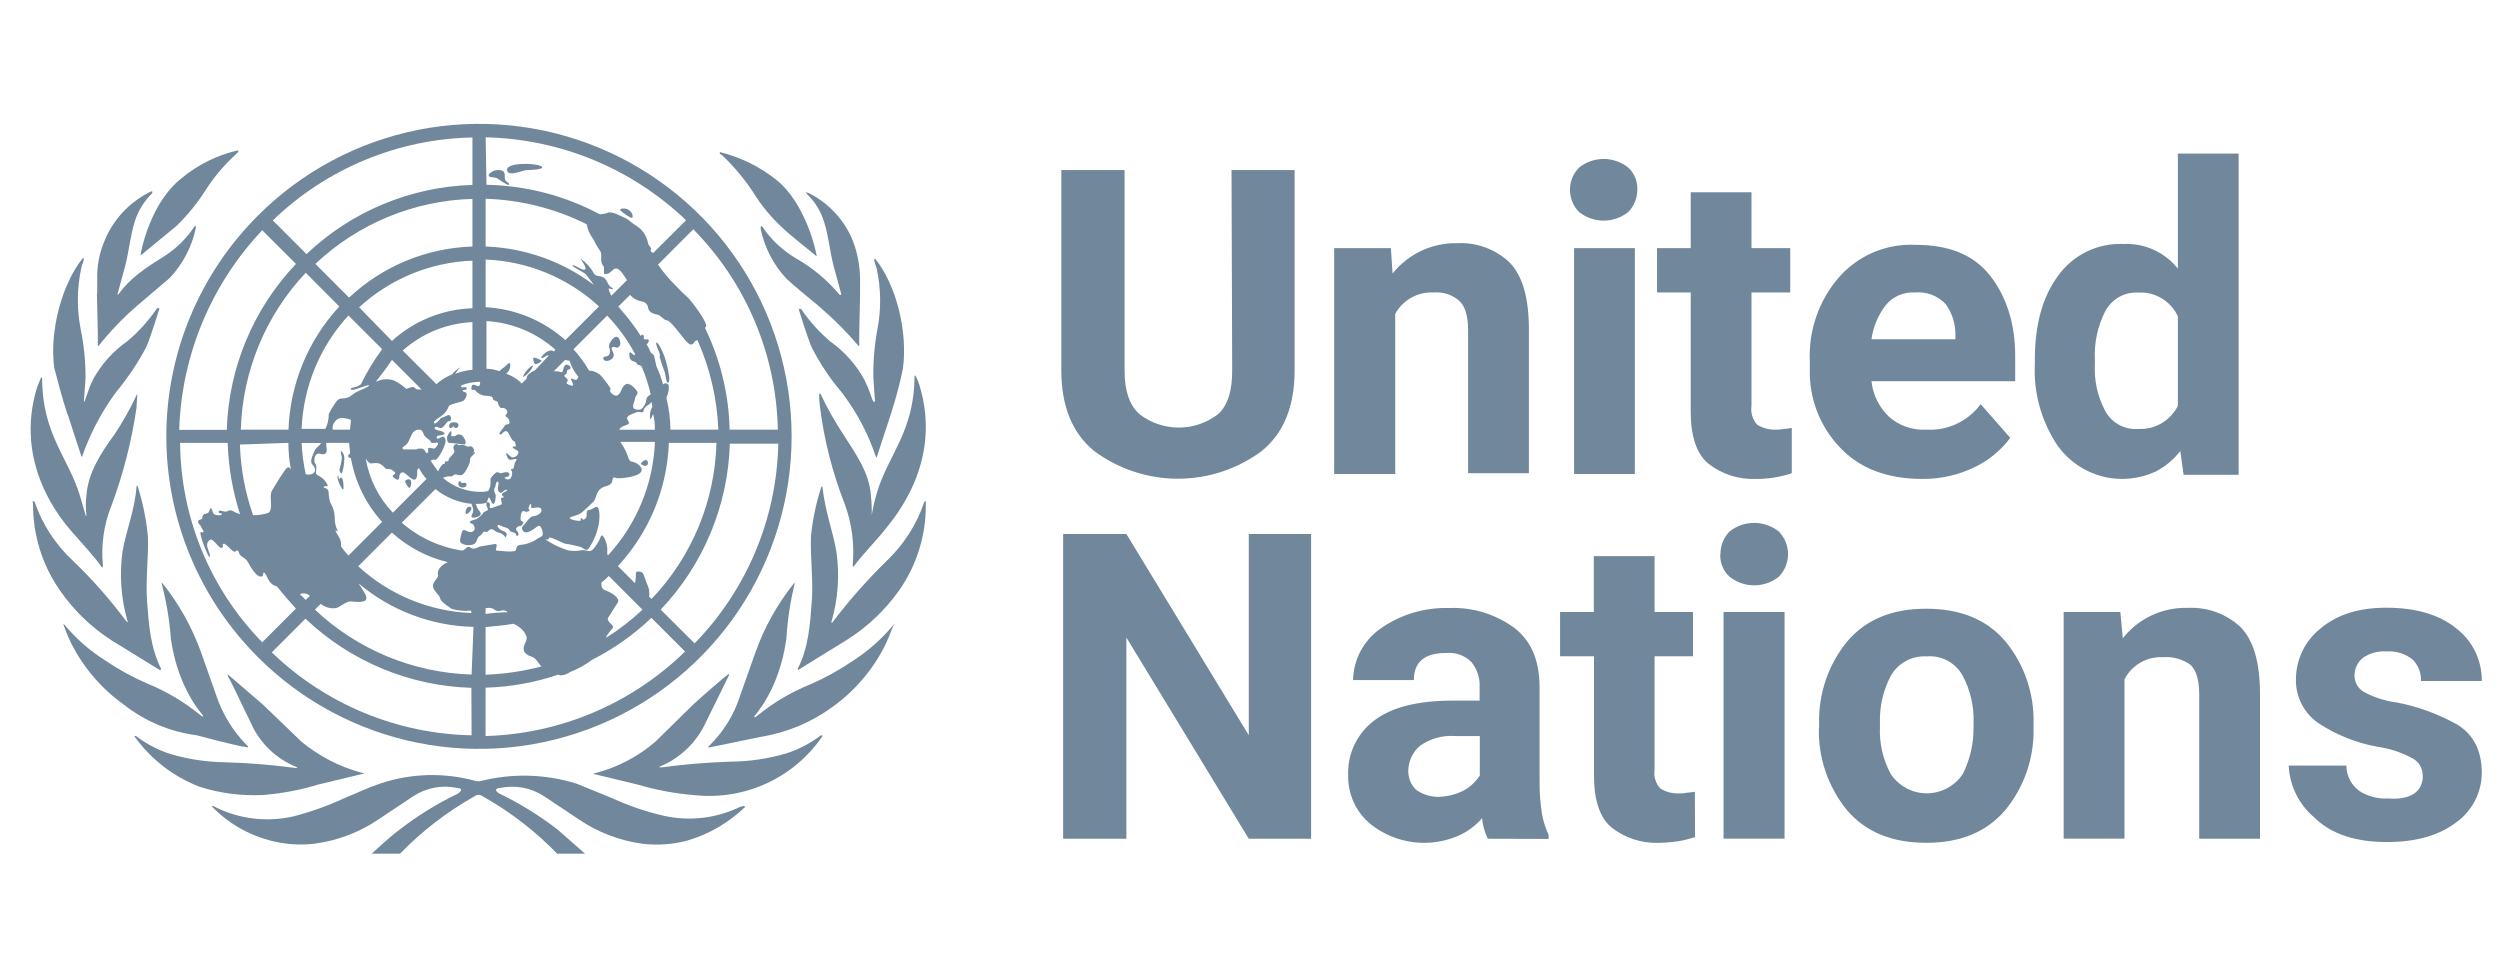 <svg width="82" height="32" viewBox="0 0 82 32" fill="none" xmlns="http://www.w3.org/2000/svg">
<g clip-path="url(#clip0_3900_23003)">
<path d="M40.394 5.578H42.463V12.153C42.463 13.311 42.113 14.2 41.386 14.793C40.591 15.383 39.628 15.702 38.638 15.702C37.648 15.702 36.684 15.383 35.889 14.793C35.162 14.2 34.812 13.311 34.812 12.153V5.578H36.886V12.153C36.886 12.826 37.048 13.287 37.371 13.581C37.741 13.868 38.196 14.025 38.665 14.025C39.133 14.025 39.588 13.868 39.958 13.581C40.281 13.284 40.416 12.799 40.416 12.153L40.394 5.578ZM47.023 9.593C46.768 9.58 46.515 9.639 46.292 9.763C46.069 9.887 45.886 10.071 45.763 10.294V15.548H43.761V8.138H45.621L45.676 8.973C45.929 8.654 46.253 8.398 46.623 8.225C46.992 8.052 47.396 7.967 47.804 7.977C48.114 7.961 48.424 8.008 48.715 8.115C49.007 8.221 49.274 8.385 49.502 8.597C49.932 9.028 50.148 9.755 50.148 10.806V15.521H48.154V10.832C48.154 10.347 48.046 10.024 47.857 9.862C47.743 9.763 47.611 9.689 47.467 9.642C47.324 9.596 47.173 9.58 47.023 9.593ZM51.495 6.225C51.495 5.953 51.601 5.692 51.791 5.498C52.021 5.314 52.306 5.214 52.6 5.214C52.894 5.214 53.179 5.314 53.408 5.498C53.507 5.59 53.585 5.703 53.636 5.829C53.687 5.954 53.711 6.089 53.704 6.225C53.705 6.497 53.598 6.758 53.408 6.952C53.179 7.136 52.894 7.236 52.6 7.236C52.306 7.236 52.021 7.136 51.791 6.952C51.601 6.758 51.495 6.497 51.495 6.225ZM53.623 8.138V15.548H51.63V8.138H53.623ZM58.77 15.521C58.388 15.65 57.987 15.714 57.584 15.709C57.019 15.731 56.465 15.549 56.022 15.197C55.644 14.873 55.456 14.307 55.456 13.5V9.593H54.351V8.138H55.456V6.306H57.449V8.138H58.72V9.593H57.449V13.311C57.432 13.422 57.441 13.535 57.473 13.642C57.506 13.75 57.562 13.848 57.638 13.931C57.808 14.037 58.004 14.093 58.204 14.092C58.312 14.097 58.421 14.088 58.527 14.066C58.635 14.066 58.716 14.039 58.77 14.039V15.521ZM65.937 14.362C65.65 14.743 65.282 15.056 64.859 15.278C64.301 15.566 63.681 15.714 63.053 15.709C61.895 15.709 60.979 15.359 60.333 14.658C59.688 13.975 59.339 13.064 59.362 12.125V11.857C59.314 10.854 59.652 9.87 60.306 9.108C60.619 8.748 61.009 8.464 61.448 8.277C61.886 8.091 62.362 8.006 62.838 8.031C63.917 8.031 64.728 8.353 65.264 9.028C65.799 9.702 66.098 10.59 66.098 11.668V12.503H61.384C61.431 12.944 61.631 13.353 61.95 13.661C62.117 13.811 62.313 13.927 62.526 14.001C62.738 14.075 62.964 14.106 63.188 14.092C63.531 14.112 63.873 14.046 64.183 13.9C64.494 13.754 64.763 13.533 64.966 13.257L65.937 14.362ZM62.812 9.593C62.627 9.581 62.442 9.613 62.273 9.688C62.104 9.763 61.955 9.879 61.841 10.024C61.597 10.347 61.439 10.727 61.384 11.128H64.138V10.967C64.139 10.609 64.025 10.26 63.815 9.97C63.687 9.835 63.53 9.731 63.356 9.666C63.183 9.601 62.996 9.576 62.812 9.593ZM71.623 15.574L71.514 14.793C71.296 15.073 71.021 15.303 70.707 15.467C70.158 15.721 69.538 15.777 68.953 15.625C68.368 15.472 67.854 15.121 67.499 14.632C66.962 13.839 66.696 12.894 66.743 11.937V11.802C66.743 10.668 66.985 9.755 67.499 9.054C67.742 8.712 68.066 8.436 68.443 8.253C68.82 8.069 69.237 7.983 69.656 8.003C69.995 7.987 70.333 8.052 70.642 8.193C70.951 8.334 71.223 8.546 71.434 8.812V5.039H73.427V15.574H71.623ZM68.712 11.937C68.683 12.461 68.795 12.983 69.035 13.45C69.137 13.651 69.296 13.818 69.493 13.928C69.69 14.039 69.916 14.088 70.141 14.069C70.406 14.082 70.67 14.017 70.899 13.883C71.129 13.749 71.314 13.551 71.434 13.313V10.377C71.321 10.132 71.138 9.927 70.907 9.787C70.677 9.648 70.41 9.581 70.141 9.596C69.913 9.582 69.687 9.636 69.49 9.751C69.293 9.866 69.135 10.037 69.035 10.242C68.795 10.727 68.684 11.265 68.712 11.805V11.937ZM43.004 17.515V27.511H40.96L36.945 20.91V27.511H34.871V17.515H36.945L40.96 24.116V17.515H43.004ZM48.801 27.511C48.697 27.3 48.633 27.072 48.612 26.838C48.403 27.078 48.145 27.271 47.856 27.403C47.383 27.613 46.861 27.689 46.348 27.622C45.835 27.555 45.35 27.349 44.946 27.025C44.713 26.831 44.527 26.587 44.401 26.312C44.276 26.036 44.214 25.735 44.22 25.433C44.206 25.084 44.277 24.737 44.427 24.423C44.578 24.108 44.802 23.835 45.082 23.627C45.648 23.196 46.51 22.98 47.642 22.98H48.531V22.549C48.55 22.247 48.453 21.948 48.261 21.714C48.153 21.606 48.021 21.523 47.877 21.472C47.732 21.421 47.578 21.402 47.426 21.418C46.725 21.418 46.375 21.714 46.375 22.307H44.381C44.387 21.982 44.468 21.663 44.617 21.375C44.767 21.086 44.981 20.836 45.243 20.644C45.909 20.164 46.714 19.918 47.534 19.943C48.297 19.912 49.047 20.14 49.663 20.59C50.229 21.021 50.498 21.667 50.498 22.557V25.684C50.498 26.028 50.525 26.37 50.579 26.709C50.622 26.942 50.694 27.168 50.794 27.382V27.517L48.801 27.511ZM47.163 26.137C47.463 26.133 47.759 26.059 48.026 25.921C48.233 25.803 48.408 25.637 48.538 25.436V24.142H47.728C47.316 24.112 46.907 24.226 46.57 24.466C46.454 24.567 46.36 24.691 46.295 24.83C46.23 24.97 46.195 25.121 46.192 25.275C46.189 25.389 46.209 25.503 46.251 25.609C46.292 25.715 46.355 25.812 46.434 25.894C46.645 26.05 46.899 26.135 47.161 26.137H47.163ZM55.597 27.456C55.421 27.514 55.24 27.559 55.058 27.591C54.843 27.623 54.628 27.641 54.411 27.645C53.846 27.666 53.292 27.485 52.849 27.134C52.471 26.809 52.283 26.244 52.283 25.436V21.526H51.171V20.074H52.276V18.242H54.27V20.074H55.53V21.526H54.27V25.243C54.253 25.354 54.261 25.468 54.294 25.575C54.327 25.682 54.383 25.781 54.459 25.863C54.629 25.969 54.825 26.025 55.025 26.025C55.133 26.029 55.241 26.02 55.347 25.998C55.456 25.998 55.536 25.971 55.591 25.971L55.597 27.456ZM56.432 18.161C56.432 17.889 56.538 17.628 56.729 17.434C56.958 17.251 57.243 17.151 57.537 17.151C57.831 17.151 58.116 17.251 58.345 17.434C58.539 17.632 58.648 17.898 58.648 18.175C58.648 18.452 58.539 18.718 58.345 18.916C58.116 19.099 57.831 19.199 57.537 19.199C57.243 19.199 56.958 19.099 56.729 18.916C56.625 18.821 56.544 18.704 56.491 18.573C56.439 18.442 56.417 18.302 56.426 18.161H56.432ZM58.533 20.074V27.509H56.533V20.074H58.533ZM59.667 23.874V23.739C59.641 22.76 59.966 21.804 60.584 21.044C61.203 20.316 62.065 19.966 63.171 19.966C64.305 19.966 65.164 20.316 65.784 21.044C66.403 21.804 66.728 22.76 66.7 23.739V23.874C66.725 24.853 66.397 25.808 65.777 26.567C65.157 27.294 64.295 27.644 63.19 27.644C62.055 27.644 61.196 27.294 60.576 26.567C59.959 25.807 59.633 24.851 59.66 23.872L59.667 23.874ZM61.662 23.711V23.846C61.639 24.38 61.76 24.911 62.013 25.382C62.142 25.578 62.318 25.739 62.525 25.851C62.731 25.962 62.963 26.021 63.198 26.021C63.433 26.021 63.664 25.962 63.871 25.851C64.078 25.739 64.254 25.578 64.383 25.382C64.62 24.905 64.74 24.378 64.733 23.846V23.711C64.752 23.178 64.632 22.648 64.383 22.176C64.271 21.964 64.098 21.789 63.887 21.674C63.676 21.559 63.436 21.509 63.197 21.53C62.959 21.515 62.721 21.568 62.511 21.682C62.302 21.796 62.129 21.968 62.013 22.176C61.766 22.649 61.645 23.178 61.662 23.711ZM70.943 21.556C70.686 21.543 70.43 21.604 70.206 21.733C69.983 21.862 69.801 22.052 69.683 22.282V27.509H67.688V20.074H69.547L69.628 20.936C69.88 20.615 70.204 20.358 70.574 20.184C70.944 20.011 71.349 19.927 71.757 19.939C72.072 19.922 72.386 19.969 72.682 20.075C72.978 20.182 73.25 20.346 73.481 20.559C73.912 20.99 74.128 21.718 74.128 22.768V27.511H72.134V22.768C72.134 22.283 72.026 21.961 71.838 21.798C71.579 21.617 71.264 21.531 70.948 21.556H70.943ZM79.463 25.433C79.465 25.325 79.438 25.218 79.386 25.123C79.334 25.029 79.258 24.95 79.166 24.893C78.791 24.683 78.38 24.546 77.954 24.489C77.28 24.363 76.638 24.106 76.064 23.733C75.821 23.571 75.624 23.35 75.492 23.09C75.359 22.831 75.296 22.542 75.307 22.25C75.312 21.94 75.384 21.635 75.519 21.355C75.654 21.076 75.848 20.83 76.089 20.634C76.628 20.175 77.327 19.933 78.271 19.933C79.215 19.933 79.995 20.149 80.561 20.607C80.826 20.81 81.041 21.072 81.187 21.372C81.333 21.673 81.407 22.003 81.403 22.337H79.409C79.414 22.209 79.393 22.08 79.346 21.959C79.3 21.839 79.23 21.729 79.139 21.637C78.897 21.441 78.589 21.344 78.278 21.367C78 21.346 77.724 21.422 77.496 21.583C77.413 21.652 77.347 21.739 77.3 21.836C77.254 21.934 77.228 22.04 77.227 22.148C77.225 22.256 77.251 22.363 77.303 22.457C77.355 22.552 77.431 22.631 77.523 22.688C77.856 22.872 78.222 22.991 78.6 23.038C79.3 23.171 79.974 23.416 80.595 23.765C81.133 24.089 81.403 24.627 81.403 25.356C81.4 25.672 81.323 25.983 81.178 26.264C81.033 26.544 80.824 26.787 80.567 26.972C80.001 27.403 79.248 27.619 78.278 27.619C77.253 27.619 76.445 27.349 75.906 26.81C75.657 26.6 75.454 26.341 75.31 26.049C75.166 25.757 75.085 25.438 75.07 25.112H76.961C76.961 25.276 77.001 25.437 77.076 25.582C77.151 25.727 77.259 25.853 77.392 25.948C77.673 26.125 78.003 26.21 78.336 26.19C79.063 26.244 79.47 25.974 79.47 25.434L79.463 25.433Z" fill="#70879C"/>
<path d="M24.282 26.462C23.504 26.842 22.62 26.946 21.775 26.758C21.201 26.627 20.641 26.436 20.105 26.191L18.92 25.707C17.888 25.383 16.787 25.355 15.74 25.625H15.632C14.588 25.328 13.479 25.357 12.452 25.707C12.049 25.841 11.671 26.029 11.268 26.191C10.731 26.44 10.171 26.639 9.597 26.784C8.752 26.97 7.87 26.866 7.092 26.488L6.983 26.434C6.957 26.434 6.957 26.434 6.957 26.46C7.474 26.994 8.128 27.376 8.847 27.565C9.33 27.695 9.833 27.731 10.329 27.672C11.083 27.571 11.803 27.294 12.431 26.865L13.565 26.109C13.988 25.837 14.5 25.741 14.992 25.843C15.261 25.869 15.046 26.004 15.019 26.03C14.34 26.357 13.697 26.755 13.101 27.216C12.697 27.512 11.967 28.213 11.967 28.213L12.505 28.672L13.099 28.024C13.827 27.269 14.662 26.624 15.578 26.111C15.613 26.085 15.655 26.071 15.699 26.071C15.742 26.071 15.784 26.085 15.82 26.111C16.735 26.624 17.57 27.269 18.298 28.024L18.892 28.672L19.43 28.213L18.296 27.216C17.701 26.755 17.06 26.358 16.383 26.03C16.329 26.004 16.141 25.869 16.411 25.843C16.903 25.742 17.416 25.838 17.838 26.111L18.973 26.867C19.6 27.297 20.32 27.573 21.073 27.675C21.57 27.734 22.073 27.697 22.555 27.568C23.265 27.357 23.914 26.978 24.445 26.463C24.431 26.448 24.412 26.439 24.391 26.436L24.284 26.463M26.924 24.119C26.583 24.38 26.199 24.58 25.79 24.712C25.212 24.882 24.614 24.973 24.012 24.981C23.237 25.004 22.463 25.067 21.695 25.17C21.64 25.17 21.614 25.17 21.64 25.143C22.311 24.869 22.852 24.348 23.153 23.688L23.909 22.152V22.099C23.856 22.125 23.101 22.772 22.751 23.096L21.49 24.334C20.921 24.821 20.248 25.172 19.523 25.359H19.497L19.47 25.385L20.915 25.734C21.538 25.918 22.179 26.036 22.827 26.085C23.63 26.163 24.438 26.025 25.168 25.684C25.898 25.343 26.523 24.811 26.977 24.145C26.977 24.117 26.951 24.117 26.923 24.117M29.295 20.507C28.911 20.971 28.456 21.371 27.948 21.693C27.514 21.987 27.053 22.24 26.573 22.449C25.961 22.696 25.389 23.033 24.875 23.447L24.768 23.528C24.74 23.528 24.74 23.528 24.74 23.5C24.74 23.472 25.549 22.666 25.791 20.968C25.827 20.36 25.917 19.755 26.061 19.163V19.108C25.502 19.802 25.064 20.585 24.768 21.426L24.283 22.799C24.089 23.418 23.747 23.981 23.286 24.438L23.232 24.491V24.518C23.286 24.518 23.339 24.491 23.393 24.491L24.956 24.168C25.815 24.03 26.628 23.688 27.328 23.171C28.045 22.652 28.627 21.969 29.025 21.178C29.126 20.966 29.216 20.75 29.295 20.53C29.348 20.477 29.321 20.477 29.295 20.503M30.318 16.462C30.069 17.2 29.644 17.865 29.079 18.401C28.437 19.028 27.843 19.702 27.301 20.418C27.301 20.444 27.247 20.418 27.273 20.391C27.489 19.648 27.544 18.867 27.435 18.1C27.328 17.454 27.057 16.753 26.977 15.972L26.951 15.945C26.951 15.972 26.923 15.998 26.923 16.026C26.761 16.534 26.653 17.058 26.6 17.589C26.573 18.235 26.681 19.07 26.627 19.717C26.573 20.473 26.518 21.253 26.169 21.926V21.98L27.785 20.983C28.45 20.563 29.027 20.017 29.484 19.375C30.067 18.548 30.376 17.559 30.366 16.546V16.438C30.345 16.441 30.326 16.451 30.312 16.466" fill="#70879C"/>
<path d="M28.593 16.891C28.597 16.675 28.588 16.459 28.565 16.245C28.512 15.489 28.053 14.87 27.649 14.229C27.375 13.816 27.132 13.384 26.922 12.936C26.907 12.921 26.888 12.912 26.868 12.909C26.865 13.053 26.875 13.197 26.895 13.34C27.031 14.429 27.302 15.498 27.703 16.52C27.939 17.154 28.03 17.834 27.971 18.508C27.971 18.562 27.971 18.562 27.998 18.589C28.241 18.238 28.726 17.753 29.023 17.376C29.319 17 30.935 15.167 30.157 12.634C30.124 12.522 30.078 12.413 30.022 12.31L29.995 12.338C29.995 14.169 29.106 14.952 28.755 16.191C28.687 16.421 28.634 16.655 28.594 16.891M28.62 13.12L28.459 12.687L28.349 12.449C28.079 11.959 27.702 11.535 27.246 11.21C26.874 10.898 26.547 10.534 26.275 10.132H26.195C26.221 10.212 26.464 11.021 26.626 11.398C26.892 11.919 27.217 12.408 27.596 12.854L27.677 12.961C28.131 13.574 28.485 14.254 28.728 14.977C28.728 14.984 28.73 14.991 28.735 14.996C28.74 15.001 28.747 15.004 28.754 15.004L29.213 13.602C29.376 13.106 29.511 12.601 29.616 12.09C29.779 10.878 29.401 9.342 28.7 8.48C28.685 8.494 28.676 8.513 28.673 8.534L28.7 8.641L28.754 8.803C28.898 9.459 28.907 10.138 28.78 10.797C28.682 11.321 28.637 11.853 28.647 12.386C28.647 12.467 28.7 13.142 28.7 13.168C28.7 13.193 28.673 13.168 28.647 13.168M26.459 6.356C26.684 6.567 26.858 6.826 26.971 7.112C27.16 7.57 27.213 8.246 27.349 8.751L27.592 9.639C27.592 9.667 27.564 9.693 27.538 9.667C27.129 9.179 26.636 8.77 26.081 8.458C25.719 8.238 25.4 7.955 25.139 7.623L25.004 7.434C25 7.43 24.996 7.427 24.991 7.425C24.987 7.423 24.982 7.422 24.977 7.422C24.972 7.422 24.967 7.423 24.962 7.425C24.957 7.427 24.953 7.43 24.95 7.434V7.514C25.078 8.118 25.367 8.677 25.785 9.131C26.135 9.455 26.512 9.751 26.863 10.047C27.327 10.444 27.76 10.876 28.157 11.34C28.157 11.34 28.183 11.368 28.183 11.34V10.909L28.21 9.616V9.185C28.211 8.743 28.131 8.305 27.971 7.892C27.703 7.23 27.206 6.685 26.57 6.356C26.544 6.33 26.489 6.33 26.435 6.302C26.437 6.323 26.447 6.342 26.463 6.356M23.691 5.096C24.066 5.454 24.401 5.851 24.689 6.282C24.949 6.709 25.266 7.098 25.631 7.44C25.873 7.683 26.602 8.249 26.789 8.41C26.763 8.195 26.411 6.659 25.47 5.904C24.924 5.467 24.289 5.155 23.61 4.988V5.042L23.691 5.096ZM8.6 26.079C9.229 26.03 9.851 25.913 10.455 25.729L11.911 25.378H11.937C11.937 25.375 11.936 25.372 11.935 25.368C11.934 25.365 11.932 25.362 11.929 25.36C11.927 25.357 11.924 25.355 11.921 25.354C11.918 25.353 11.914 25.352 11.911 25.352H11.883C11.152 25.159 10.472 24.809 9.889 24.328L8.629 23.115L7.471 22.119V22.173C7.578 22.334 7.983 23.224 8.227 23.708C8.519 24.374 9.063 24.897 9.739 25.163C9.766 25.189 9.739 25.189 9.685 25.189C8.916 25.086 8.143 25.023 7.368 25.002C6.765 24.993 6.167 24.902 5.59 24.732C5.181 24.6 4.797 24.399 4.455 24.139H4.401C4.937 24.894 5.684 25.475 6.548 25.807C7.21 26.017 7.903 26.108 8.596 26.077M7.976 24.486C8.03 24.486 8.057 24.514 8.138 24.514V24.486L8.085 24.433C7.633 23.97 7.292 23.41 7.088 22.795L6.603 21.422C6.306 20.581 5.868 19.798 5.308 19.104V19.158C5.462 19.75 5.562 20.354 5.606 20.964C5.848 22.634 6.657 23.443 6.657 23.469C6.657 23.496 6.657 23.524 6.629 23.496L6.522 23.415C6.008 23.002 5.436 22.666 4.825 22.418C4.344 22.21 3.883 21.957 3.45 21.662C2.941 21.341 2.486 20.942 2.103 20.478H2.076C2.154 20.698 2.244 20.914 2.346 21.124C2.753 21.917 3.344 22.601 4.07 23.118C4.756 23.657 5.575 24.001 6.44 24.115C6.953 24.249 7.465 24.384 7.976 24.493M3.639 20.991L5.256 21.987C5.27 21.973 5.279 21.954 5.282 21.933C4.932 21.233 4.878 20.479 4.825 19.724C4.77 19.05 4.878 18.242 4.851 17.596C4.8 17.055 4.693 16.521 4.532 16.002C4.532 15.975 4.506 15.949 4.506 15.921L4.479 15.949C4.425 16.73 4.129 17.431 4.021 18.077C3.913 18.843 3.968 19.623 4.182 20.367C4.21 20.395 4.155 20.421 4.155 20.395C3.621 19.674 3.026 18.999 2.377 18.378C1.814 17.852 1.388 17.195 1.137 16.465C1.123 16.45 1.105 16.441 1.084 16.438C1.057 16.438 1.084 16.492 1.084 16.546C1.081 17.558 1.391 18.547 1.973 19.375C2.418 20.018 2.986 20.568 3.644 20.992M3.348 18.62C3.374 18.594 3.374 18.594 3.374 18.54C3.309 17.861 3.411 17.177 3.67 16.546C4.05 15.517 4.321 14.452 4.479 13.367C4.479 13.232 4.506 12.989 4.506 12.936C4.479 12.936 4.479 12.936 4.479 12.962C4.269 13.411 4.026 13.844 3.751 14.256C3.32 14.848 2.889 15.495 2.835 16.25C2.808 16.465 2.808 16.682 2.835 16.896C2.835 16.903 2.832 16.91 2.827 16.915C2.822 16.92 2.815 16.923 2.808 16.923V16.896L2.619 16.25C2.241 15.01 1.381 14.234 1.381 12.396L1.353 12.37C1.3 12.477 1.272 12.585 1.219 12.692C0.437 15.225 2.027 17.058 2.353 17.436C2.68 17.814 3.109 18.27 3.35 18.62M2.216 13.579L2.673 14.981C2.677 14.981 2.68 14.98 2.684 14.979C2.687 14.977 2.69 14.976 2.692 14.973C2.695 14.971 2.697 14.968 2.698 14.964C2.699 14.961 2.7 14.958 2.7 14.954C2.953 14.236 3.307 13.557 3.751 12.938L3.832 12.83C4.204 12.38 4.529 11.892 4.802 11.376C4.963 10.997 5.206 10.19 5.233 10.109H5.152C4.881 10.512 4.554 10.874 4.182 11.187C3.71 11.514 3.322 11.948 3.048 12.453C3.021 12.534 2.967 12.614 2.941 12.695L2.779 13.154C2.779 13.154 2.752 13.208 2.752 13.154C2.752 13.099 2.806 12.479 2.806 12.372C2.806 11.835 2.751 11.3 2.642 10.774C2.516 10.115 2.525 9.437 2.668 8.781C2.674 8.724 2.693 8.668 2.723 8.619C2.723 8.593 2.749 8.539 2.749 8.511C2.749 8.483 2.749 8.485 2.723 8.458C2.022 9.32 1.617 10.883 1.78 12.069C1.914 12.58 2.048 13.092 2.211 13.581M3.18 9.647L3.208 10.941V11.344H3.234C3.614 10.866 4.038 10.424 4.501 10.025L5.578 9.108C6 8.654 6.291 8.094 6.422 7.488V7.408H6.396L6.261 7.596C6.01 7.929 5.699 8.212 5.345 8.432C4.699 8.836 4.268 9.132 3.89 9.644C3.863 9.672 3.835 9.672 3.863 9.618L4.105 8.728C4.24 8.216 4.294 7.543 4.483 7.09C4.602 6.806 4.776 6.549 4.995 6.334V6.274C4.941 6.274 4.914 6.301 4.86 6.328C4.214 6.664 3.708 7.218 3.432 7.891C3.256 8.299 3.173 8.74 3.189 9.184V9.641M4.618 8.375L5.792 7.408C6.15 7.059 6.467 6.67 6.736 6.249C7.015 5.812 7.35 5.414 7.733 5.065L7.814 4.983V4.93C7.131 5.084 6.494 5.398 5.955 5.846C4.957 6.627 4.634 8.162 4.608 8.378M15.444 16.734C15.525 16.625 15.336 16.545 15.281 16.734C15.227 16.923 15.363 16.869 15.444 16.734ZM17.492 11.992C17.411 11.964 17.114 12.314 17.168 12.37C17.309 12.277 17.422 12.146 17.492 11.992ZM17.546 11.938C17.599 11.964 17.788 11.857 17.762 11.829C17.735 11.801 17.492 11.694 17.492 11.748C17.488 11.782 17.49 11.816 17.5 11.848C17.509 11.881 17.525 11.911 17.546 11.938ZM21.183 15.278C21.291 15.252 21.264 15.089 21.183 15.089C21.102 15.089 20.994 15.224 21.022 15.224C21.049 15.224 21.129 15.305 21.183 15.278ZM19.862 11.693C19.782 11.693 19.755 11.775 19.836 11.828C19.867 11.838 19.901 11.841 19.933 11.836C19.966 11.831 19.997 11.82 20.025 11.801C20.056 11.787 20.083 11.765 20.102 11.736C20.121 11.708 20.131 11.674 20.132 11.64C20.132 11.558 20.025 11.451 20.078 11.397C20.131 11.343 20.213 11.425 20.267 11.397C20.291 11.384 20.312 11.365 20.326 11.341C20.341 11.317 20.348 11.29 20.347 11.262C20.347 11.209 20.321 11.047 20.213 11.047C20.104 11.047 19.997 11.262 19.997 11.262C19.984 11.292 19.977 11.324 19.977 11.357C19.977 11.389 19.984 11.421 19.997 11.451C20.025 11.558 19.997 11.693 19.862 11.693Z" fill="#70879C"/>
<path d="M21.64 11.721C21.686 11.886 21.74 12.048 21.803 12.207C21.829 12.287 21.857 12.585 21.91 12.557C21.963 12.529 21.964 12.368 21.938 12.287C21.908 12.095 21.863 11.906 21.803 11.721C21.775 11.613 21.587 11.21 21.533 11.236C21.479 11.263 21.614 11.506 21.64 11.614C21.667 11.723 21.614 11.668 21.64 11.723M20.698 7.142C20.778 7.168 20.778 7.007 20.643 6.9C20.509 6.793 20.293 6.846 20.347 6.9C20.453 6.995 20.571 7.077 20.698 7.142ZM16.656 5.984C16.467 5.875 16.63 5.714 16.495 5.606C16.423 5.577 16.344 5.569 16.268 5.584C16.192 5.598 16.121 5.634 16.064 5.686C15.929 5.849 16.225 5.795 16.306 5.849C16.387 5.903 16.656 6.091 16.684 6.064C16.689 6.058 16.692 6.05 16.694 6.042C16.695 6.034 16.694 6.025 16.692 6.017C16.689 6.009 16.685 6.002 16.679 5.996C16.673 5.99 16.666 5.986 16.657 5.984M17.735 5.444C17.493 5.336 16.601 5.336 16.631 5.579C16.661 5.822 17.143 5.579 17.277 5.579C17.412 5.579 17.951 5.552 17.735 5.444ZM15.281 15.843C15.229 15.817 15.148 15.87 15.12 15.817C15.092 15.764 15.039 15.789 15.039 15.817C15.032 15.84 15.03 15.864 15.035 15.888C15.039 15.912 15.05 15.934 15.066 15.952C15.096 15.977 15.134 15.991 15.174 15.991C15.213 15.991 15.251 15.977 15.281 15.952C15.295 15.937 15.302 15.918 15.302 15.898C15.302 15.877 15.295 15.858 15.281 15.843ZM14.77 14.039C14.85 14.039 14.85 13.985 14.878 13.985C14.906 13.985 14.878 14.039 14.959 14.039C15.039 14.039 15.12 13.85 14.878 13.85C14.689 13.85 14.716 14.039 14.77 14.039ZM15.094 14.254C14.959 14.227 14.985 14.307 14.878 14.307C14.716 14.335 14.85 14.2 14.797 14.146C14.77 14.119 14.689 14.254 14.663 14.335C14.663 14.389 14.663 14.496 14.716 14.523L15.229 14.577C15.336 14.577 15.229 14.281 15.094 14.254ZM13.423 16.005C13.477 16.005 13.503 15.843 13.477 15.763C13.45 15.682 13.288 15.736 13.288 15.789C13.31 15.873 13.357 15.948 13.423 16.005ZM11.268 16.005C11.268 15.952 11.268 15.736 11.214 15.682C11.159 15.628 11.159 15.709 11.133 15.709C11.106 15.709 11.105 15.601 11.079 15.601C11.052 15.601 11.079 15.763 11.133 15.87C11.187 15.977 11.268 16.14 11.268 16.005ZM11.214 15.521C11.267 15.364 11.294 15.201 11.294 15.036C11.297 14.989 11.289 14.943 11.271 14.901C11.252 14.858 11.223 14.821 11.187 14.792C11.159 14.792 11.187 14.873 11.214 15.008C11.2 15.145 11.172 15.28 11.133 15.412C11.133 15.439 11.187 15.574 11.214 15.521Z" fill="#70879C"/>
<path d="M8.465 21.559C9.898 22.993 11.725 23.97 13.713 24.366C15.702 24.762 17.763 24.559 19.637 23.783C21.51 23.008 23.111 21.694 24.238 20.008C25.364 18.322 25.965 16.34 25.965 14.313C25.965 12.285 25.364 10.303 24.238 8.617C23.111 6.932 21.51 5.618 19.637 4.842C17.763 4.067 15.702 3.864 13.713 4.26C11.725 4.656 9.898 5.633 8.465 7.067C7.511 8.017 6.755 9.146 6.238 10.39C5.722 11.633 5.456 12.966 5.456 14.313C5.456 15.659 5.722 16.992 6.238 18.236C6.755 19.479 7.511 20.608 8.465 21.559ZM5.906 14.526H7.468C7.493 15.321 7.629 16.109 7.873 16.866C7.787 16.841 7.705 16.805 7.63 16.758C7.523 16.703 7.442 16.784 7.414 16.784C7.307 16.784 7.172 16.703 7.172 16.784C7.172 16.865 7.279 16.812 7.279 16.866C7.279 16.92 7.01 16.919 6.983 16.812C6.957 16.705 6.903 16.596 6.876 16.731C6.85 16.866 6.741 16.838 6.687 16.866C6.654 16.902 6.634 16.95 6.633 17C6.633 17.054 6.498 17.027 6.498 17.108C6.498 17.189 6.579 17.216 6.606 17.297C6.634 17.378 6.714 17.432 6.661 17.458C6.608 17.485 6.633 17.432 6.579 17.458C6.524 17.485 6.822 18.294 6.876 18.266C6.93 18.238 6.794 17.997 6.794 17.888C6.79 17.849 6.798 17.809 6.817 17.775C6.837 17.741 6.867 17.715 6.903 17.699C6.983 17.646 7.199 18.023 7.281 17.968C7.363 17.914 7.254 17.861 7.335 17.834C7.415 17.806 7.659 18.184 7.739 18.077C7.793 17.996 7.846 18.13 7.846 18.158C7.927 18.292 8.062 18.292 8.143 18.454C8.223 18.615 8.412 18.912 8.547 18.912C8.682 18.912 8.601 18.778 8.655 18.778C8.71 18.778 8.763 18.965 8.843 19.074C8.9 19.157 8.988 19.215 9.086 19.235C9.274 19.478 9.491 19.72 9.706 19.962L8.601 21.067C6.888 19.314 5.923 16.965 5.907 14.514M14.825 12.279L14.717 12.333C14.569 12.4 14.433 12.491 14.314 12.601L13.209 11.498C13.841 10.934 14.649 10.605 15.496 10.565V12.128C15.302 12.147 15.112 12.193 14.93 12.262C14.974 12.184 15.028 12.111 15.091 12.047C14.985 12.108 14.893 12.191 14.822 12.29M13.983 14.85V14.904C13.983 14.85 13.957 14.823 13.929 14.769C13.903 14.741 13.876 14.715 13.849 14.715H13.719L13.666 14.741H13.288C13.235 14.741 13.207 14.741 13.207 14.715C13.181 14.608 13.342 14.688 13.45 14.364C13.477 14.338 13.477 14.284 13.503 14.257L13.531 14.203L13.557 14.175L13.584 14.149C13.605 14.128 13.631 14.113 13.659 14.104C13.687 14.094 13.717 14.091 13.747 14.095H13.801L13.854 14.149L13.934 14.31C13.962 14.338 13.989 14.338 13.989 14.364C14.029 14.385 14.066 14.412 14.097 14.445L14.123 14.473V14.499C14.15 14.526 14.15 14.526 14.178 14.526H14.285C14.339 14.499 14.339 14.526 14.367 14.526V14.553C14.367 14.58 14.367 14.58 14.339 14.608C14.339 14.634 14.312 14.634 14.312 14.661C14.285 14.688 14.258 14.715 14.232 14.715C14.186 14.709 14.141 14.7 14.097 14.688C14.069 14.688 14.043 14.688 14.043 14.715V14.85M11.085 17.437C11.009 17.287 10.972 17.12 10.978 16.952C10.973 16.787 10.922 16.626 10.833 16.488C10.802 16.383 10.783 16.275 10.779 16.165C10.779 15.976 10.617 16.03 10.617 15.976C10.617 15.922 10.751 15.976 10.751 15.922C10.692 15.786 10.587 15.674 10.455 15.606C10.32 15.552 10.374 15.471 10.374 15.39C10.38 15.352 10.378 15.314 10.369 15.277C10.36 15.24 10.343 15.205 10.32 15.175C10.294 15.066 10.32 14.877 10.455 14.877C10.509 14.877 10.59 14.931 10.671 14.877C10.751 14.823 10.698 14.662 10.698 14.527H11.454C11.454 14.635 11.482 14.77 11.482 14.877C11.428 14.905 11.401 14.959 11.428 14.986C11.454 15.012 11.482 15.04 11.508 15.012C11.642 15.798 11.998 16.529 12.534 17.118L11.429 18.223C11.342 18.129 11.261 18.03 11.187 17.926V17.845C11.187 17.657 11.052 17.549 10.998 17.388M10.028 15.555C9.955 15.218 9.91 14.875 9.893 14.531H10.539C10.486 14.613 10.352 14.693 10.324 14.774C10.296 14.855 10.136 15.124 10.243 15.231C10.486 15.501 10.189 15.61 10.028 15.555ZM10.163 19.543L10.028 19.677L9.839 19.49C9.892 19.465 9.951 19.457 10.009 19.467C10.066 19.476 10.12 19.502 10.163 19.543ZM11.834 12.611C11.806 12.611 11.806 12.639 11.779 12.639C11.699 12.72 11.483 12.692 11.51 12.774C11.536 12.856 12.103 12.585 12.103 12.639C12.103 12.693 11.86 12.774 11.699 12.855C11.537 12.935 11.483 13.07 11.214 13.07C11.079 13.07 11.025 13.177 10.972 13.258C10.899 13.36 10.835 13.468 10.783 13.582C10.785 13.75 10.748 13.916 10.674 14.067H9.893C9.948 12.684 10.492 11.366 11.429 10.348L12.534 11.453C12.265 11.817 12.031 12.205 11.834 12.611ZM12.857 11.804L13.827 12.774H13.719C13.612 12.774 13.612 12.692 13.531 12.692C13.368 12.72 13.342 12.774 13.316 12.746C13.195 12.636 13.059 12.545 12.911 12.477C12.734 12.418 12.542 12.428 12.372 12.504C12.345 12.504 12.345 12.531 12.319 12.531C12.507 12.289 12.697 12.046 12.857 11.804ZM11.51 13.771C11.51 13.878 11.483 13.986 11.483 14.094H10.918C10.907 14.052 10.906 14.008 10.915 13.966C10.925 13.924 10.944 13.885 10.972 13.851C11.003 13.797 11.052 13.754 11.11 13.73C11.169 13.706 11.233 13.701 11.294 13.717C11.368 13.725 11.441 13.743 11.51 13.771ZM11.995 15.037L12.049 15.118C12.103 15.172 12.156 15.225 12.21 15.199C12.282 15.185 12.355 15.185 12.426 15.199C12.499 15.227 12.564 15.274 12.615 15.334C12.669 15.414 12.776 15.36 12.857 15.414C12.938 15.468 13.018 15.523 12.911 15.575C12.804 15.628 13.018 15.738 13.046 15.738C13.074 15.738 13.1 15.684 13.1 15.603C13.1 15.575 13.153 15.468 13.235 15.495C13.317 15.521 13.557 15.819 13.638 15.71C13.719 15.602 13.666 15.468 13.692 15.414C13.693 15.4 13.699 15.387 13.709 15.377C13.719 15.367 13.732 15.361 13.747 15.36C13.811 15.487 13.893 15.605 13.989 15.71L12.885 16.816C12.417 16.325 12.107 15.706 11.995 15.037ZM12.857 11.184L11.779 10.08C12.797 9.144 14.114 8.602 15.496 8.549V10.111C14.513 10.143 13.575 10.525 12.849 11.189M11.448 9.761L10.344 8.656C11.742 7.337 13.575 6.578 15.496 6.524V8.086C13.99 8.134 12.553 8.728 11.453 9.757M11.13 10.053C10.107 11.156 9.515 12.59 9.462 14.094H7.899C7.954 12.175 8.711 10.343 10.028 8.947L11.13 10.053ZM9.459 14.526C9.46 14.815 9.487 15.104 9.54 15.389C9.514 15.389 9.514 15.307 9.433 15.335C9.352 15.363 9.055 15.873 8.921 16.091C8.813 16.279 8.974 16.683 8.813 16.818C8.657 16.871 8.493 16.898 8.328 16.899H8.301C8.039 16.153 7.893 15.371 7.87 14.581L9.459 14.526ZM15.468 24.118C13.019 24.07 10.678 23.099 8.915 21.398L10.019 20.292C11.492 21.692 13.43 22.5 15.462 22.561L15.468 24.118ZM15.468 22.125C13.552 22.068 11.724 21.311 10.329 19.996L10.518 19.807C10.559 19.84 10.604 19.868 10.653 19.888C10.769 19.947 10.902 19.966 11.031 19.942C11.139 19.916 11.355 19.727 11.49 19.727C11.624 19.727 11.84 19.781 11.975 19.7C12.11 19.619 11.893 19.35 11.812 19.215C11.786 19.187 11.786 19.161 11.759 19.134C12.817 20.026 14.148 20.53 15.531 20.562L15.468 22.125ZM15.468 20.108C14.086 20.055 12.768 19.511 11.75 18.573L12.854 17.468C13.374 17.941 14.004 18.275 14.687 18.439C14.445 18.546 14.336 18.707 14.364 18.842C14.392 18.977 14.201 19.057 14.201 19.22C14.201 19.383 14.417 19.49 14.445 19.651C14.471 19.732 14.66 19.866 14.823 19.974C15.024 20.031 15.235 20.049 15.443 20.028L15.468 20.108ZM15.414 17.953C15.333 17.899 15.279 18.008 15.172 18.061C14.433 17.953 13.741 17.635 13.178 17.144L14.282 16.041C14.62 16.316 15.033 16.485 15.468 16.526C15.468 16.579 15.522 16.633 15.522 16.741C15.522 16.849 15.441 16.902 15.468 16.957C15.494 17.011 15.738 16.957 15.764 16.876C15.791 16.795 15.683 16.741 15.657 16.66C15.629 16.606 15.629 16.579 15.603 16.526H15.683C15.765 16.53 15.848 16.521 15.927 16.498C15.941 16.497 15.954 16.491 15.963 16.481C15.973 16.471 15.979 16.458 15.98 16.444C15.98 16.417 16.007 16.391 16.007 16.363C16.007 16.335 16.034 16.337 16.034 16.31L16.061 16.337C16.088 16.391 16.142 16.552 16.195 16.526C16.248 16.499 16.277 16.256 16.249 16.202C16.223 16.167 16.209 16.125 16.209 16.081C16.209 16.037 16.223 15.995 16.249 15.96C16.249 15.932 16.277 15.771 16.33 15.797C16.383 15.824 16.33 15.96 16.33 16.013C16.33 16.095 16.384 16.202 16.465 16.148C16.519 16.121 16.573 16.041 16.627 16.067C16.681 16.093 16.492 16.148 16.465 16.202C16.437 16.256 16.545 16.282 16.519 16.31C16.492 16.338 16.465 16.31 16.438 16.337C16.412 16.363 16.492 16.526 16.438 16.552C16.384 16.579 16.195 16.633 16.142 16.66C16.089 16.688 16.034 16.633 16.061 16.606C16.089 16.58 16.061 16.471 16.007 16.471C15.953 16.471 15.953 16.498 15.953 16.552C15.953 16.606 16.007 16.687 16.007 16.713C16.007 16.74 15.927 16.768 15.873 16.794C15.815 16.879 15.742 16.952 15.657 17.009C15.576 17.064 15.414 17.064 15.414 17.118C15.414 17.172 15.496 17.172 15.522 17.199C15.576 17.279 15.603 17.388 15.496 17.442C15.389 17.496 15.252 17.36 15.198 17.388C15.144 17.415 15.118 17.549 15.091 17.71C15.065 17.872 15.387 17.926 15.549 17.845C15.657 17.792 15.629 17.63 15.738 17.575C15.846 17.521 15.818 17.414 15.927 17.442C16.035 17.47 16.007 17.36 16.114 17.36C16.221 17.36 16.223 17.442 16.358 17.468C16.573 17.522 16.573 17.684 16.6 17.603C16.626 17.522 16.654 17.468 16.492 17.414C16.331 17.36 16.249 17.172 16.384 17.226C16.545 17.307 16.68 17.307 16.708 17.388C16.736 17.468 16.896 17.442 16.924 17.522C16.95 17.657 17.058 17.522 16.978 17.442C16.897 17.361 16.924 17.333 16.978 17.279C17.032 17.225 17.058 17.307 17.139 17.199C17.22 17.09 17.111 17.118 17.085 17.064C17.058 17.009 17.085 16.713 17.193 16.768C17.302 16.822 17.409 16.741 17.354 16.713C17.3 16.686 17.381 16.526 17.409 16.526C17.436 16.526 17.409 16.633 17.435 16.66C17.462 16.688 17.731 16.579 17.759 16.713C17.787 16.848 17.57 16.929 17.516 16.929C17.409 16.929 17.327 17.037 17.246 17.144C17.165 17.252 17.085 17.279 17.139 17.388C17.193 17.496 17.3 17.468 17.409 17.414C17.517 17.36 17.596 17.279 17.651 17.253C17.759 17.199 17.84 17.522 17.785 17.575C17.731 17.628 17.624 17.657 17.57 17.71C17.415 17.805 17.239 17.86 17.058 17.873C16.95 17.899 16.95 17.926 16.924 18.034C16.897 18.142 16.412 18.061 16.303 18.061C16.195 18.061 16.384 17.819 16.223 17.845L15.738 17.926C15.711 17.926 15.549 18.061 15.414 17.953ZM16.843 20.459C16.98 20.518 17.101 20.61 17.193 20.728C17.274 20.863 17.3 20.917 17.246 21.052C17.111 21.294 17.165 21.455 17.435 21.537C17.596 21.59 17.651 21.753 17.759 21.86C17.16 22.017 16.546 22.108 15.927 22.13V20.567C16.223 20.539 16.545 20.513 16.843 20.459ZM15.927 20.136V19.947C16.277 19.893 16.195 20.108 16.438 20.028C16.476 20.016 16.516 20.014 16.554 20.024C16.592 20.034 16.627 20.054 16.654 20.082C16.411 20.086 16.168 20.104 15.927 20.136ZM15.927 24.15V22.556C16.742 22.532 17.549 22.387 18.321 22.125C18.332 22.135 18.344 22.142 18.358 22.147C18.372 22.152 18.387 22.153 18.402 22.151C18.509 22.144 18.611 22.107 18.698 22.044C18.957 21.941 19.201 21.805 19.425 21.639C20.135 21.278 20.789 20.816 21.366 20.266L22.47 21.37C20.713 23.084 18.376 24.074 15.923 24.142M20.287 10.051L20.665 9.673C20.764 9.785 20.897 9.86 21.043 9.888C21.099 9.892 21.152 9.916 21.191 9.955C21.231 9.995 21.255 10.048 21.259 10.104C21.286 10.239 21.42 10.293 21.555 10.319C21.689 10.346 21.77 10.508 21.878 10.508C21.987 10.508 22.336 10.992 22.471 11.155C22.551 11.235 22.66 11.37 22.74 11.262C22.821 11.153 22.821 11.181 22.875 11.155C23.29 12.081 23.523 13.079 23.561 14.094H21.991C21.986 13.739 21.941 13.387 21.857 13.043C21.912 12.934 21.939 12.814 21.938 12.692C21.94 12.669 21.936 12.646 21.924 12.626C21.912 12.606 21.895 12.59 21.873 12.581C21.852 12.572 21.828 12.57 21.806 12.576C21.784 12.581 21.763 12.594 21.749 12.611C21.693 12.409 21.621 12.21 21.533 12.019C21.507 11.911 21.479 11.777 21.453 11.669C21.453 11.643 21.398 11.615 21.344 11.56C21.305 11.468 21.26 11.379 21.209 11.292C21.291 11.238 21.318 11.103 21.209 11.13C21.048 11.157 21.156 11.049 21.102 10.995C21.048 10.941 21.048 10.995 21.021 11.023C20.812 10.699 20.578 10.393 20.321 10.106V10.08C20.267 10.08 20.267 10.052 20.293 10.052M21.237 19.186C21.183 19.079 21.156 18.944 21.102 18.835C21.075 18.728 20.859 18.728 20.859 18.783C20.863 18.891 20.854 18.999 20.832 19.105V19.134L20.267 18.568C21.291 17.465 21.885 16.03 21.938 14.526H23.5C23.45 16.437 22.692 18.262 21.372 19.646L21.291 19.565C21.311 19.437 21.293 19.305 21.237 19.187M19.943 20.268C20.025 20.134 20.186 19.89 20.267 19.756C20.347 19.621 20.051 19.433 19.889 19.377C19.726 19.322 19.726 19.243 19.726 19.108C19.814 19.044 19.895 18.972 19.969 18.892L21.073 19.997C20.709 20.34 20.312 20.647 19.889 20.914C19.861 20.859 20.05 20.67 20.104 20.59C20.158 20.509 19.889 20.402 19.942 20.267M20.616 13.826C20.481 13.639 20.67 13.611 20.858 13.53C20.966 13.477 21.101 13.558 21.101 13.504C21.105 13.467 21.117 13.431 21.135 13.398C21.154 13.366 21.178 13.337 21.208 13.315C21.273 13.285 21.33 13.239 21.371 13.18C21.371 13.234 21.397 13.288 21.397 13.342C21.345 13.433 21.317 13.535 21.316 13.639C21.316 13.719 21.316 13.826 21.397 13.639C21.397 13.611 21.424 13.611 21.424 13.584C21.467 13.751 21.485 13.924 21.478 14.096H20.32V14.07C20.4 13.935 20.698 13.961 20.616 13.826ZM20.831 11.617C20.831 11.621 20.831 11.624 20.83 11.628C20.828 11.631 20.826 11.634 20.824 11.637C20.822 11.639 20.819 11.641 20.815 11.643C20.812 11.644 20.808 11.645 20.805 11.645C20.777 11.671 20.642 11.456 20.642 11.617C20.642 11.779 20.696 11.833 20.805 11.861C20.913 11.888 20.858 11.941 20.94 11.968C20.98 11.975 21.017 11.993 21.047 12.022C21.174 12.317 21.273 12.624 21.343 12.938C21.303 12.958 21.266 12.986 21.236 13.019C21.182 13.073 21.208 13.18 21.155 13.261C21.073 13.395 21.047 13.477 20.831 13.423C20.696 13.369 20.805 13.208 20.831 13.073C20.858 12.938 20.912 12.964 20.912 12.884C20.912 12.803 20.642 12.506 20.507 12.614C20.373 12.722 20.4 12.829 20.292 12.938C20.239 12.992 20.185 12.992 20.104 12.938C20.023 12.884 19.996 12.829 20.023 12.777C20.051 12.724 19.834 12.479 19.754 12.372C19.702 12.306 19.637 12.253 19.562 12.216C19.488 12.179 19.406 12.158 19.323 12.157C19.177 11.906 19.005 11.671 18.81 11.456L19.915 10.351C20.276 10.728 20.584 11.152 20.831 11.611M18.973 12.367L18.918 12.448C18.892 12.502 18.757 12.393 18.729 12.421C18.702 12.449 18.918 12.717 18.703 12.637C18.487 12.556 18.622 12.556 18.622 12.474C18.622 12.392 18.433 12.341 18.541 12.286C18.65 12.232 18.541 12.152 18.649 12.124C18.756 12.096 18.729 11.99 18.594 11.963C18.46 11.935 18.487 12.259 18.407 12.206C18.328 12.183 18.245 12.174 18.163 12.178L18.541 11.8C18.583 11.822 18.63 11.831 18.676 11.826C18.741 12.023 18.842 12.206 18.973 12.366M18.541 17.835C18.715 17.858 18.886 17.895 19.053 17.943C19.16 17.997 19.242 18.105 19.323 17.97C19.485 17.726 19.595 17.451 19.645 17.162C19.7 16.758 19.619 16.623 19.565 16.623C19.511 16.623 19.404 16.731 19.295 16.731C19.242 16.731 19.242 16.838 19.242 16.919C19.242 17 19.134 17.081 19.107 17.027C19.081 16.973 19.025 17 19.053 17.054C19.081 17.108 18.838 17.081 18.729 17.027C18.568 16.947 18.918 16.947 19.08 16.812C19.221 16.693 19.356 16.567 19.484 16.434C19.565 16.3 19.565 16.137 19.7 16.03C19.834 15.923 20.05 15.95 20.078 15.787C20.105 15.625 20.132 15.652 20.212 15.68C20.293 15.708 21.048 15.652 21.048 15.41C21.048 15.302 20.887 15.168 20.725 15.141C20.617 15.141 20.591 14.925 20.536 14.818C20.483 14.705 20.42 14.596 20.347 14.494H21.482C21.427 15.877 20.883 17.195 19.945 18.213L19.919 18.185V18.078C19.945 17.863 19.784 17.512 19.73 17.565C19.676 17.618 19.73 17.619 19.569 17.863C19.514 17.943 19.434 18.078 19.327 18.078C19.22 18.078 19.218 18.024 19.057 18.05C18.915 18.078 18.768 18.078 18.626 18.05C18.368 17.968 18.123 17.85 17.898 17.7C17.925 17.674 18.006 17.728 18.006 17.647C18.006 17.567 18.437 17.808 18.545 17.835M22.774 21.095L21.671 19.996C23.071 18.523 23.878 16.585 23.939 14.553H25.528C25.477 17.008 24.495 19.351 22.779 21.106M25.52 14.094H23.931C23.906 12.934 23.63 11.795 23.122 10.753L23.15 10.726C23.257 10.618 22.638 9.81 22.53 9.73C22.405 9.62 22.287 9.503 22.175 9.38C21.955 9.166 21.757 8.932 21.582 8.68L22.74 7.52C24.472 9.276 25.464 11.629 25.513 14.095M15.929 4.504C18.384 4.558 20.729 5.528 22.503 7.224L21.425 8.297C21.372 8.27 21.318 8.244 21.344 8.19C21.398 8.109 21.264 8.109 21.237 7.893C21.175 7.676 21.03 7.492 20.832 7.381C20.698 7.3 20.617 7.193 20.482 7.139C20.347 7.084 20.078 6.923 19.943 6.977C19.856 7.008 19.766 7.025 19.674 7.03C18.529 6.418 17.254 6.086 15.956 6.061L15.929 4.504ZM15.929 6.52C17.081 6.555 18.212 6.84 19.243 7.355C19.275 7.532 19.349 7.699 19.459 7.841C19.52 7.973 19.592 8.099 19.674 8.219C19.755 8.299 19.701 8.462 19.727 8.597C19.727 8.65 19.782 8.704 19.809 8.758V8.973C19.809 9 19.916 9 19.997 8.946C20.078 8.891 20.132 8.784 20.24 8.812C20.349 8.84 20.482 9.054 20.563 9.19L20.051 9.702C19.997 9.595 19.943 9.46 19.971 9.46C19.998 9.46 20.051 9.486 20.078 9.486C20.186 9.486 19.997 9.406 19.997 9.379C19.916 9.297 19.916 9.19 19.809 9.11C19.702 9.029 19.54 9.082 19.485 8.975C19.38 8.783 19.232 8.617 19.054 8.489C19.027 8.489 19.27 8.786 19.189 8.84C19.109 8.894 18.811 8.651 18.785 8.705C18.758 8.759 19.109 8.894 19.216 9.001C19.27 9.055 19.377 9.217 19.485 9.351C18.458 8.574 17.216 8.132 15.929 8.085V6.52ZM15.929 8.513C17.311 8.568 18.629 9.113 19.647 10.05L18.543 11.155C17.819 10.51 16.897 10.13 15.929 10.077V8.513ZM15.929 10.53C16.778 10.573 17.586 10.906 18.219 11.472L18.165 11.527L18.112 11.5C17.977 11.446 17.707 11.716 17.762 11.742C17.816 11.768 17.923 11.635 17.977 11.661H18.003L17.546 12.146C17.411 12.201 17.276 12.308 17.276 12.389V12.416L17.114 12.581L17.033 12.501C16.905 12.394 16.759 12.312 16.602 12.257C16.64 12.228 16.671 12.191 16.694 12.15C16.717 12.108 16.732 12.063 16.737 12.015C16.737 11.854 16.683 11.907 16.602 11.989C16.521 12.071 16.441 12.096 16.387 12.177C16.249 12.124 16.103 12.097 15.956 12.096V10.534L15.929 10.53ZM15.74 12.523C15.749 12.546 15.752 12.571 15.747 12.595C15.742 12.619 15.731 12.641 15.714 12.658C15.659 12.712 15.498 12.523 15.47 12.685C15.416 12.847 15.579 12.767 15.579 12.793C15.658 12.895 15.774 12.963 15.902 12.982C16.01 12.982 16.171 12.982 16.171 13.089C16.171 13.143 16.306 13.143 16.332 13.197C16.332 13.278 16.414 13.413 16.467 13.385C16.52 13.358 16.602 13.413 16.63 13.467C16.658 13.521 16.63 13.548 16.602 13.601C16.521 13.683 16.683 13.655 16.71 13.816C16.738 13.978 16.576 13.87 16.548 13.979C16.495 14.059 16.441 14.114 16.387 14.194C16.36 14.221 16.414 14.275 16.441 14.248C16.467 14.222 16.521 14.14 16.602 14.14C16.683 14.14 16.763 14.436 16.845 14.464C16.927 14.492 16.898 14.599 16.926 14.625C16.954 14.652 16.791 14.625 16.818 14.68C16.844 14.734 17.007 14.76 17.007 14.841C16.998 14.885 16.974 14.925 16.94 14.954C16.906 14.983 16.863 15 16.818 15.002C16.737 15.002 16.602 14.814 16.602 14.867C16.602 14.92 16.656 15.083 16.737 15.083C16.818 15.083 17.007 15.002 16.926 15.111C16.845 15.219 16.872 15.38 16.818 15.38C16.763 15.38 16.737 15.38 16.791 15.461C16.802 15.502 16.802 15.546 16.793 15.588C16.784 15.63 16.764 15.669 16.737 15.703C16.707 15.72 16.672 15.728 16.638 15.723C16.603 15.718 16.572 15.701 16.548 15.676C16.548 15.649 16.71 15.649 16.71 15.568C16.71 15.487 16.63 15.461 16.467 15.515C16.387 15.541 16.36 15.487 16.306 15.487C16.252 15.487 16.09 15.676 16.09 15.703V15.838C16.093 15.934 16.065 16.028 16.01 16.107C15.913 16.129 15.813 16.138 15.714 16.134C15.278 16.121 14.859 15.96 14.528 15.676C14.595 15.642 14.668 15.624 14.743 15.622C14.824 15.649 14.851 15.596 14.905 15.568C14.959 15.54 15.094 15.622 15.174 15.568C15.255 15.514 15.444 15.165 15.416 15.083C15.389 15.001 15.605 14.867 15.579 14.841C15.552 14.814 15.525 14.867 15.525 14.841C15.525 14.814 15.579 14.814 15.525 14.706C15.47 14.598 15.39 14.652 15.336 14.652C15.255 14.599 15.12 14.571 15.094 14.599C15.067 14.627 14.985 14.545 14.959 14.571C14.938 14.573 14.918 14.582 14.903 14.596C14.889 14.611 14.88 14.631 14.878 14.652C14.851 14.706 14.905 14.76 14.905 14.814C14.878 14.921 14.716 15.002 14.716 15.083C14.716 15.163 14.635 15.111 14.608 15.137C14.582 15.163 14.608 15.218 14.554 15.218C14.5 15.218 14.419 15.352 14.367 15.461C14.285 15.352 14.204 15.218 14.123 15.111C14.178 15.083 14.232 15.056 14.258 15.083C14.339 15.137 14.663 14.571 14.608 14.41C14.554 14.248 14.474 14.356 14.393 14.382C14.312 14.409 14.312 14.329 14.339 14.301C14.365 14.274 14.717 14.275 14.528 14.167C14.447 14.114 14.232 14.114 14.258 14.033C14.285 13.952 14.393 14.033 14.419 14.033C14.554 14.086 14.635 13.816 14.716 13.816C14.851 13.816 14.797 13.548 14.663 13.629C14.528 13.709 14.474 13.683 14.419 13.763C14.365 13.844 14.232 13.951 14.232 13.844C14.232 13.79 14.528 13.629 14.582 13.548C14.642 13.486 14.687 13.413 14.716 13.332C14.743 13.25 15.12 13.197 15.201 13.143C15.263 13.088 15.301 13.011 15.309 12.928C15.309 12.847 15.201 12.874 15.174 12.819C15.148 12.765 15.309 12.819 15.309 12.739C15.309 12.658 15.174 12.739 15.12 12.685C15.12 12.658 15.12 12.658 15.148 12.632C15.338 12.561 15.538 12.525 15.74 12.523H15.794ZM15.496 4.504V6.066C13.464 6.126 11.526 6.934 10.053 8.335L8.948 7.229C10.711 5.528 13.051 4.556 15.501 4.509M8.603 7.553L9.708 8.657C8.307 10.13 7.499 12.068 7.439 14.1H5.878C5.953 11.658 6.922 9.328 8.6 7.553" fill="#70879C"/>
</g>
<defs>
<clipPath id="clip0_3900_23003">
<rect width="80.727" height="24" fill="white" transform="translate(0.8 4)"/>
</clipPath>
</defs>
</svg>

